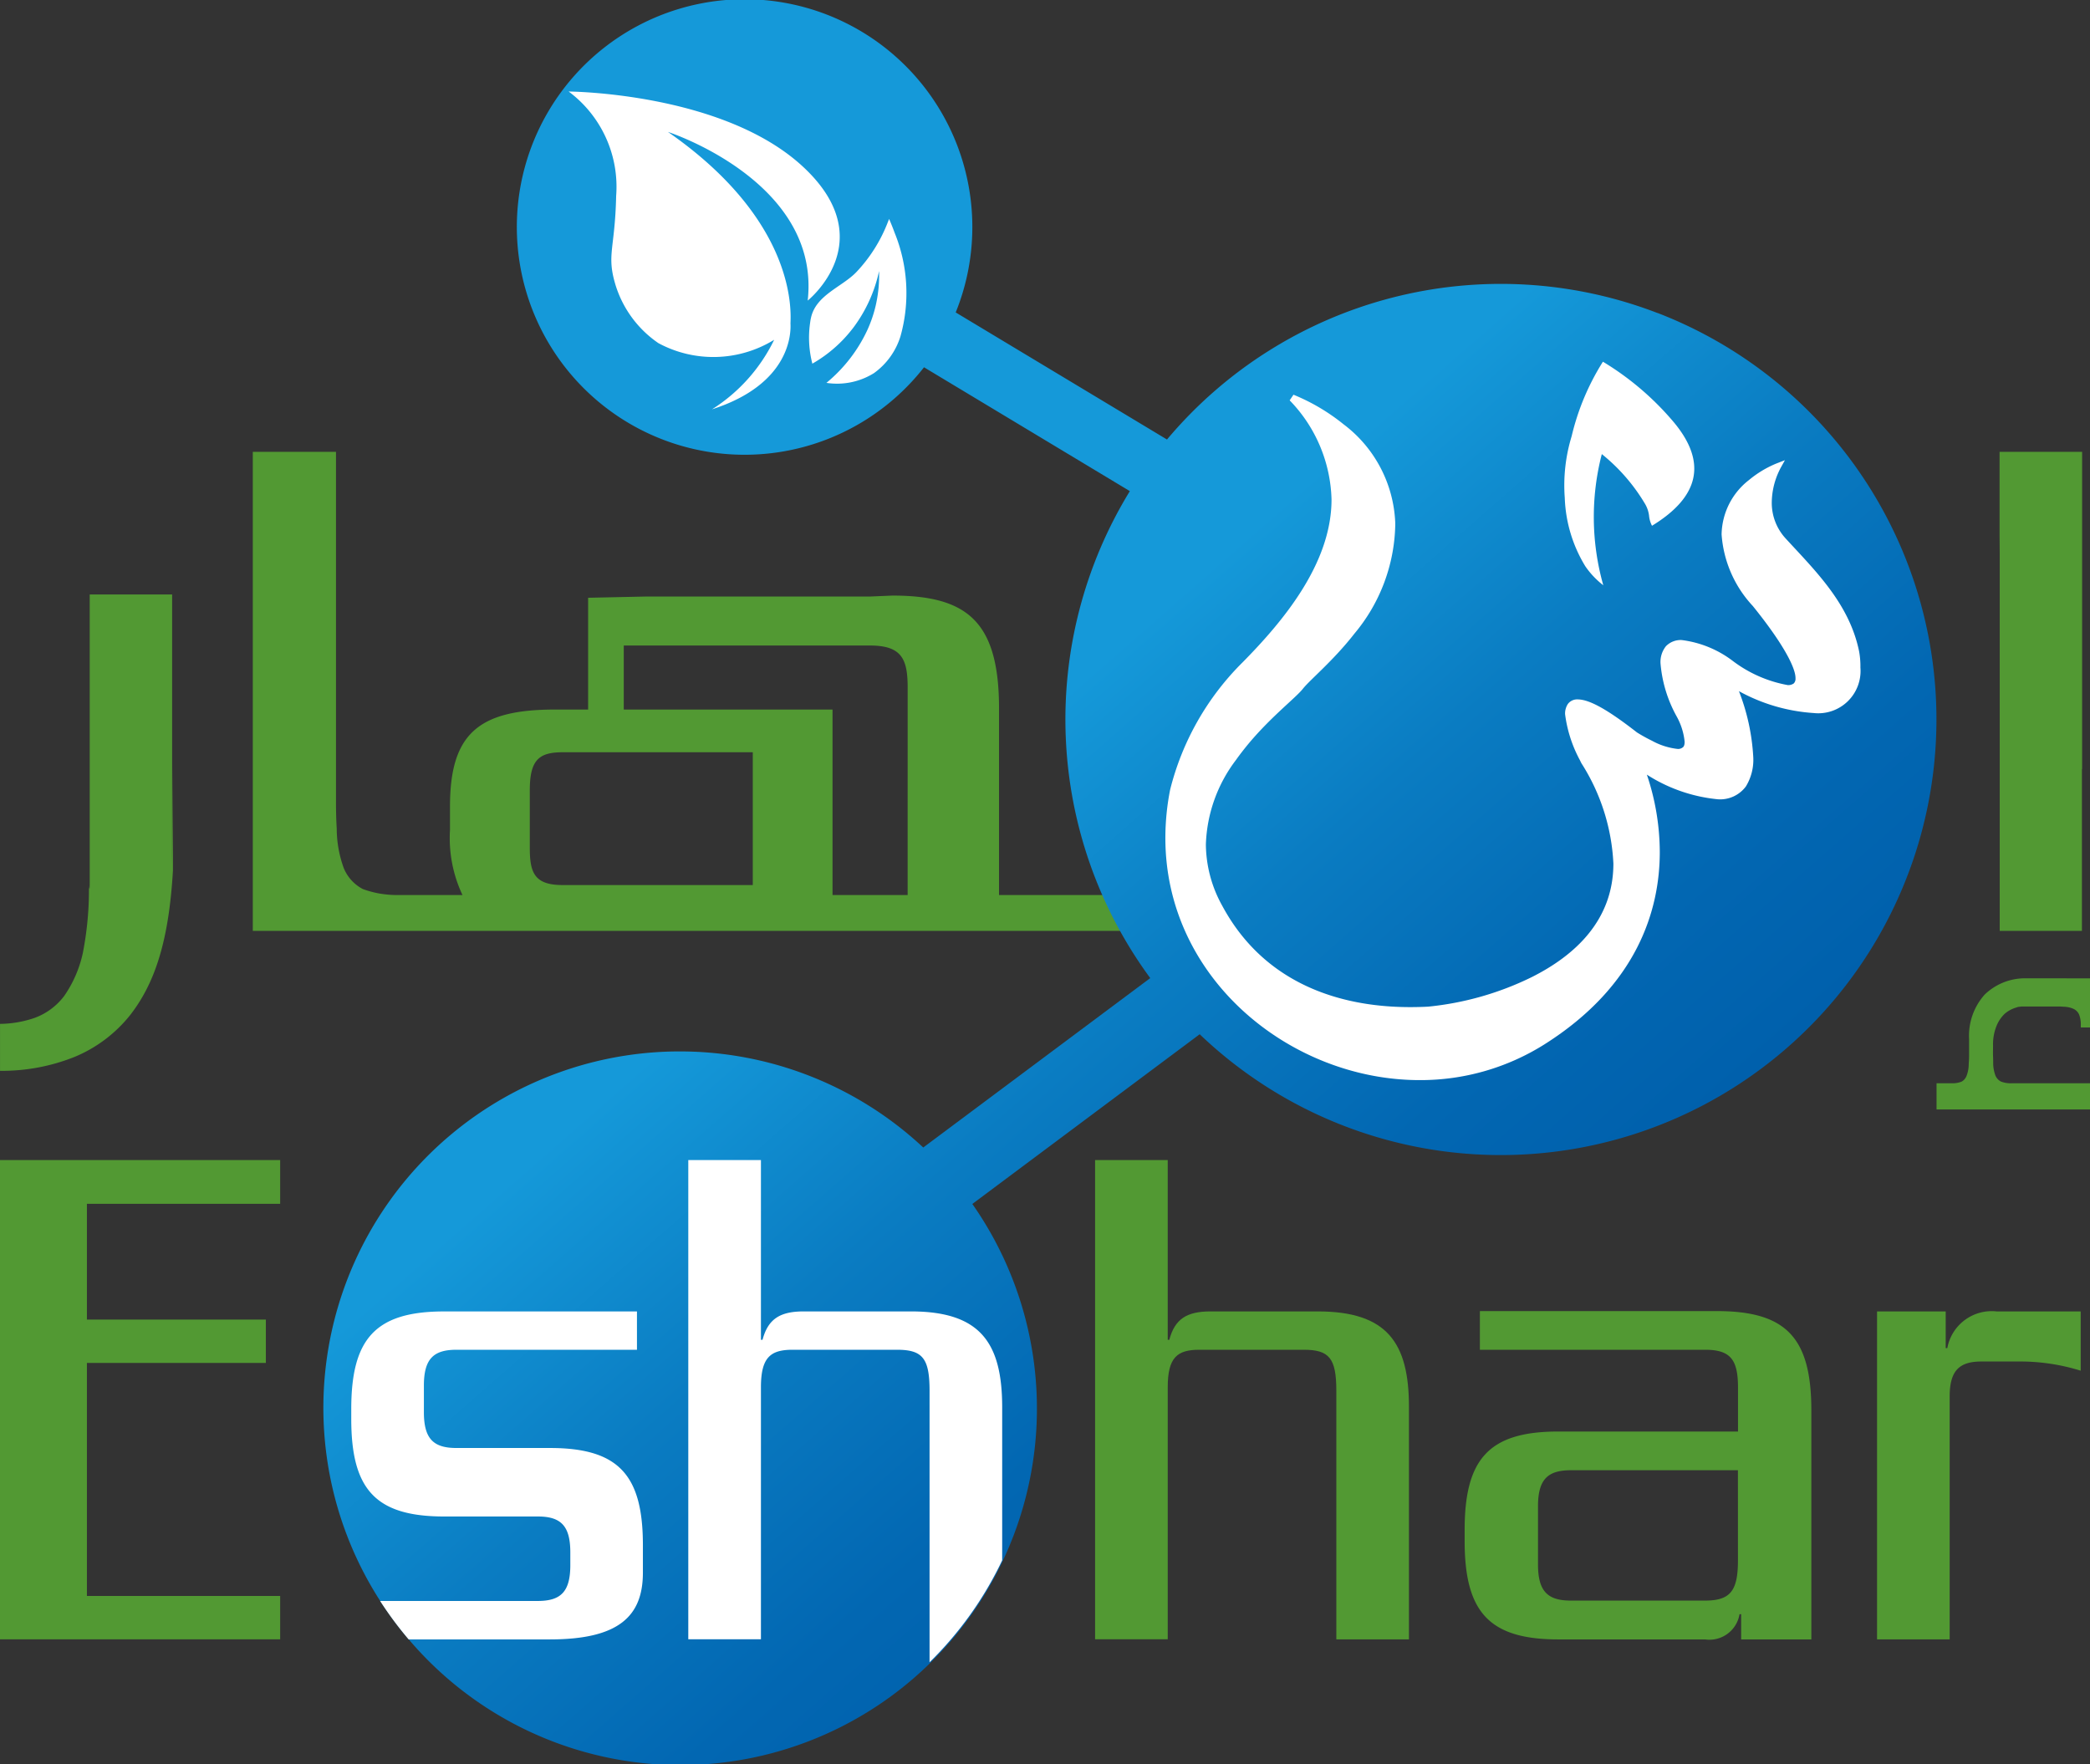 <svg id="Group_119" data-name="Group 119" xmlns="http://www.w3.org/2000/svg" xmlns:xlink="http://www.w3.org/1999/xlink" width="84.865" height="71.641" viewBox="0 0 84.865 71.641">
  <rect x="0" y="0" width="84.865" height="71.641" fill="#333333" stroke="none"/>
  <defs>
    <linearGradient id="linear-gradient" x1="0.374" y1="0.438" x2="0.656" y2="0.791" gradientUnits="objectBoundingBox">
      <stop offset="0.041" stop-color="#1599d9"/>
      <stop offset="0.407" stop-color="#0a7cc2"/>
      <stop offset="0.765" stop-color="#0267b2"/>
      <stop offset="1" stop-color="#0060ac"/>
    </linearGradient>
  </defs>
  <g id="Group_116" data-name="Group 116" transform="translate(0 18.346)">
    <g id="Group_115" data-name="Group 115">
      <g id="Group_106" data-name="Group 106" transform="translate(10.266)">
        <g id="Group_105" data-name="Group 105">
          <path id="Path_415" data-name="Path 415" d="M627.172,337.125h-9.827v-7.571c0-3.516-1.273-4.588-4.329-4.588l-.909.039h-9.1l-2.347.05v4.539h-1.353c-3.114,0-4.256,1-4.256,3.937v.953a5.418,5.418,0,0,0,.508,2.642h-2.573a4.435,4.435,0,0,1-.83-.067,4.194,4.194,0,0,1-.64-.175,1.672,1.672,0,0,1-.783-.864,4.745,4.745,0,0,1-.281-1.594q-.031-.484-.03-1.106V319.129h-3.378V338.58h40.627Zm-19.826-.405h-7.721c-1.144,0-1.333-.5-1.333-1.5v-2.355c0-1.235.38-1.537,1.333-1.537h7.721Zm6.288.405h-3.05v-7.531h-8.477v-2.6h10c1.31,0,1.528.574,1.528,1.721Z" transform="translate(-587.045 -319.129)" fill="#529933"/>
        </g>
      </g>
      <g id="Group_107" data-name="Group 107" transform="translate(81.193)">
        <path id="Path_416" data-name="Path 416" d="M652.832,324.922V338.58h3.338v-6.57h.008V319.129h-3.352v3.363c0,.242.006.5.006.768Z" transform="translate(-652.826 -319.129)" fill="#529933"/>
      </g>
      <g id="Group_108" data-name="Group 108" transform="translate(78.632 21.377)">
        <path id="Path_417" data-name="Path 417" d="M654.448,338.955h-.427a2.36,2.36,0,0,0-1.614.662,2.509,2.509,0,0,0-.633,1.806v.3c0,.141,0,.272,0,.394s-.009.225-.014.319a1.355,1.355,0,0,1-.081.461.467.467,0,0,1-.2.25.9.9,0,0,1-.165.05,1.042,1.042,0,0,1-.218.021h-.643v1.062h6.233v-1.062h-3.2a1.094,1.094,0,0,1-.417-.07.484.484,0,0,1-.227-.25,1.481,1.481,0,0,1-.089-.461c0-.094,0-.2-.006-.319s0-.252,0-.394v-.042a1.982,1.982,0,0,1,.137-.782,1.427,1.427,0,0,1,.332-.5,1.256,1.256,0,0,1,.483-.261.3.3,0,0,1,.093-.025.916.916,0,0,0,.1-.014h1.42c.11,0,.207,0,.291.01a1.02,1.02,0,0,1,.418.089.467.467,0,0,1,.217.221,1.059,1.059,0,0,1,.072.432v.1h.38v-1.994Z" transform="translate(-650.451 -338.955)" fill="#529933"/>
      </g>
      <g id="Group_109" data-name="Group 109" transform="translate(0 28.762)">
        <path id="Path_418" data-name="Path 418" d="M577.524,365.26H588.9V363.5h-7.847v-9.462h7.266v-1.762h-7.266v-4.7H588.9V345.8H577.524Z" transform="translate(-577.524 -345.804)" fill="#529933"/>
      </g>
      <g id="Group_110" data-name="Group 110" transform="translate(44.471 28.762)">
        <path id="Path_419" data-name="Path 419" d="M627.8,351.945h-4.346c-.967,0-1.451.305-1.677,1.152h-.064V345.8h-2.95v19.457h2.95V355.029c0-1.222.386-1.527,1.288-1.527h4.235c1.032,0,1.323.34,1.323,1.661v10.1h2.949v-9.417C631.514,353.2,630.61,351.945,627.8,351.945Z" transform="translate(-618.768 -345.804)" fill="#529933"/>
      </g>
      <g id="Group_111" data-name="Group 111" transform="translate(76.218 34.902)">
        <path id="Path_420" data-name="Path 420" d="M651.065,352.99H651V351.5h-2.788v13.316h2.949v-9.86c0-1.049.387-1.422,1.29-1.422h1.475a8.286,8.286,0,0,1,2.555.373V351.5h-3.417A1.832,1.832,0,0,0,651.065,352.99Z" transform="translate(-648.212 -351.499)" fill="#529933"/>
      </g>
      <g id="Group_113" data-name="Group 113" transform="translate(59.471 34.89)">
        <g id="Group_112" data-name="Group 112">
          <path id="Path_421" data-name="Path 421" d="M642.923,351.488H633.3v1.57h9.147c1.041,0,1.334.412,1.334,1.54v1.78h-7.3c-2.827,0-3.8,1.127-3.8,4v.441c0,2.87.977,4,3.8,4h5.962a1.238,1.238,0,0,0,1.4-1.025h.066v1.025h2.85v-9.3C646.758,352.581,645.751,351.488,642.923,351.488Zm.856,10.115c0,1.229-.293,1.64-1.334,1.64h-5.452c-.942,0-1.333-.376-1.333-1.47v-2.356c0-1.091.39-1.467,1.333-1.467h6.785Z" transform="translate(-632.68 -351.488)" fill="#529933"/>
        </g>
      </g>
      <g id="Group_114" data-name="Group 114" transform="translate(0 5.794)">
        <path id="Path_422" data-name="Path 422" d="M582.825,341.559c.979-1.27,1.554-2.965,1.721-5.845v-4.344c0,.411-.033,4.488-.033,4V324.5h-3.346V336.18c0,.5-.032.149-.032.149a13.345,13.345,0,0,1-.249,2.738,4.863,4.863,0,0,1-.752,1.732,2.639,2.639,0,0,1-1.218.9,4.468,4.468,0,0,1-1.391.238v1.906a7.926,7.926,0,0,0,3.034-.568A5.638,5.638,0,0,0,582.825,341.559Z" transform="translate(-577.524 -324.503)" fill="#529933"/>
      </g>
    </g>
  </g>
  <path id="Path_423" data-name="Path 423" d="M643.874,314.824a17.7,17.7,0,0,0-19.917,5.136l-8.579-5.16a9.248,9.248,0,1,0-1.287,2.227l8.358,5.029a17.731,17.731,0,0,0,.828,19.773l-9.217,6.879a14.473,14.473,0,0,0-22.051,18.411,14.634,14.634,0,0,0,1.159,1.561A14.475,14.475,0,0,0,616.053,351l9.232-6.891a17.689,17.689,0,1,0,18.59-29.288Z" transform="translate(-576.571 -302.114)" fill="url(#linear-gradient)"/>
  <g id="Group_117" data-name="Group 117" transform="translate(14.265 14.687)">
    <path id="Path_424" data-name="Path 424" d="M649.577,327.387c-.4-1.93-1.774-3.258-2.973-4.564a2.133,2.133,0,0,1-.571-1.476,3.065,3.065,0,0,1,.174-.973c.043-.123.087-.221.121-.293s.048-.1.048-.1l.191-.344-.363.141a4.29,4.29,0,0,0-1.1.667,2.855,2.855,0,0,0-1.108,2.205,4.745,4.745,0,0,0,1.267,2.907c1.253,1.55,1.743,2.525,1.734,2.936a.267.267,0,0,1-.072.209.379.379,0,0,1-.246.066,5.238,5.238,0,0,1-2.222-.975,4.307,4.307,0,0,0-2.081-.853.834.834,0,0,0-.642.252,1.026,1.026,0,0,0-.218.7,5.349,5.349,0,0,0,.647,2.134,2.65,2.65,0,0,1,.332,1.043c0,.134-.033.2-.075.228a.3.3,0,0,1-.218.063,2.784,2.784,0,0,1-1.032-.331,6.553,6.553,0,0,1-.609-.337c-1.24-.966-1.941-1.334-2.4-1.342a.471.471,0,0,0-.407.185.706.706,0,0,0-.113.416,5.354,5.354,0,0,0,.6,1.864l.061.124a8.285,8.285,0,0,1,1.3,4.077c0,2.305-1.566,3.732-3.313,4.609a12.277,12.277,0,0,1-4.207,1.2c-.2.011-.443.019-.734.019-1.912,0-5.646-.419-7.633-4.123a5.193,5.193,0,0,1-.66-2.484,5.979,5.979,0,0,1,1.216-3.42c.175-.246.358-.479.542-.7.921-1.093,1.894-1.835,2.182-2.2s1.236-1.139,2.095-2.242a7.084,7.084,0,0,0,1.654-4.379v-.124a5.265,5.265,0,0,0-2.1-3.994,8.094,8.094,0,0,0-2.032-1.2l-.155.229a5.991,5.991,0,0,1,1.7,4.027c0,2.618-2,4.978-3.611,6.611a11.053,11.053,0,0,0-2.943,5.174,10.148,10.148,0,0,0-.193,1.957c0,5.732,5.105,9.832,10.323,9.832a9.438,9.438,0,0,0,5.063-1.447c3.793-2.394,4.691-5.483,4.69-7.818a9.883,9.883,0,0,0-.525-3.138,6.489,6.489,0,0,0,2.88,1,1.3,1.3,0,0,0,1.141-.521,2.066,2.066,0,0,0,.3-1.187,8.619,8.619,0,0,0-.582-2.682,7.256,7.256,0,0,0,3.032.888,1.717,1.717,0,0,0,1.9-1.85A3.276,3.276,0,0,0,649.577,327.387Z" transform="translate(-588.355 -315.638)" fill="#fff"/>
    <path id="Path_425" data-name="Path 425" d="M637.289,324.044a3.428,3.428,0,0,0,.728.768,10.183,10.183,0,0,1-.06-5.326,7.515,7.515,0,0,1,1.765,2.038,1.233,1.233,0,0,1,.154.467,1.078,1.078,0,0,0,.119.405q2.9-1.771.9-4.186a11.588,11.588,0,0,0-2.893-2.475,9.933,9.933,0,0,0-1.27,3.026,6.816,6.816,0,0,0-.279,2.506A5.7,5.7,0,0,0,637.289,324.044Z" transform="translate(-587.18 -315.735)" fill="#fff"/>
    <path id="Path_426" data-name="Path 426" d="M598.824,357.045h-3.8c-.937,0-1.323-.374-1.323-1.458v-1.073c0-1.085.386-1.458,1.323-1.458h7.329V351.5h-7.829c-2.8,0-3.772,1.117-3.772,3.966v.395c0,2.847.967,3.965,3.772,3.965h3.8c.936,0,1.323.373,1.323,1.458v.515c0,1.085-.387,1.457-1.323,1.457h-6.4a14.609,14.609,0,0,0,1.159,1.561h5.737c2.806,0,3.774-.951,3.774-2.713v-1.091C602.6,358.164,601.629,357.045,598.824,357.045Z" transform="translate(-590.754 -312.937)" fill="#fff"/>
    <path id="Path_427" data-name="Path 427" d="M612.482,351.945h-4.346c-.967,0-1.451.305-1.677,1.152h-.065V345.8h-2.95v19.457h2.95V355.029c0-1.222.387-1.527,1.29-1.527h4.234c1.033,0,1.323.34,1.323,1.661v11.029a14.519,14.519,0,0,0,2.949-4.14v-6.21C616.19,353.2,615.287,351.945,612.482,351.945Z" transform="translate(-589.761 -313.383)" fill="#fff"/>
  </g>
  <g id="Group_118" data-name="Group 118" transform="translate(23.091 3.713)">
    <path id="Path_428" data-name="Path 428" d="M610.628,316.62a2.837,2.837,0,0,1-1.93.395,6.123,6.123,0,0,0,1.659-2.138,5.267,5.267,0,0,0,.342-1,5.465,5.465,0,0,0,.137-1.4,5.9,5.9,0,0,1-1.048,2.3,5.987,5.987,0,0,1-.4.47,5.524,5.524,0,0,1-1.261.988,4.2,4.2,0,0,1-.1-1.595c.008-.055.015-.116.026-.179.008-.043.017-.087.028-.13.223-.89,1.248-1.215,1.819-1.8a6.154,6.154,0,0,0,1.295-2.05c.017-.04.033-.08.048-.123.081.187.155.371.221.553a6.5,6.5,0,0,1,.241,4.213A2.887,2.887,0,0,1,610.628,316.62Z" transform="translate(-598.232 -305.182)" fill="#fff"/>
    <path id="Path_429" data-name="Path 429" d="M602.971,307.2c4.46,3.1,4.975,6.243,4.981,7.493q0,.163-.006.281c.025.424-.019,2.471-3.185,3.49a6.9,6.9,0,0,0,2.523-2.823,4.706,4.706,0,0,1-4.7.136,4.445,4.445,0,0,1-1.741-2.36l-.008-.027c-.361-1.212-.013-1.437.033-3.591a4.818,4.818,0,0,0-1.929-4.239s6.251.034,9.507,3.045.2,5.444.2,5.444C609.186,309.213,602.971,307.2,602.971,307.2Z" transform="translate(-598.94 -305.557)" fill="#fff"/>
  </g>
</svg>
